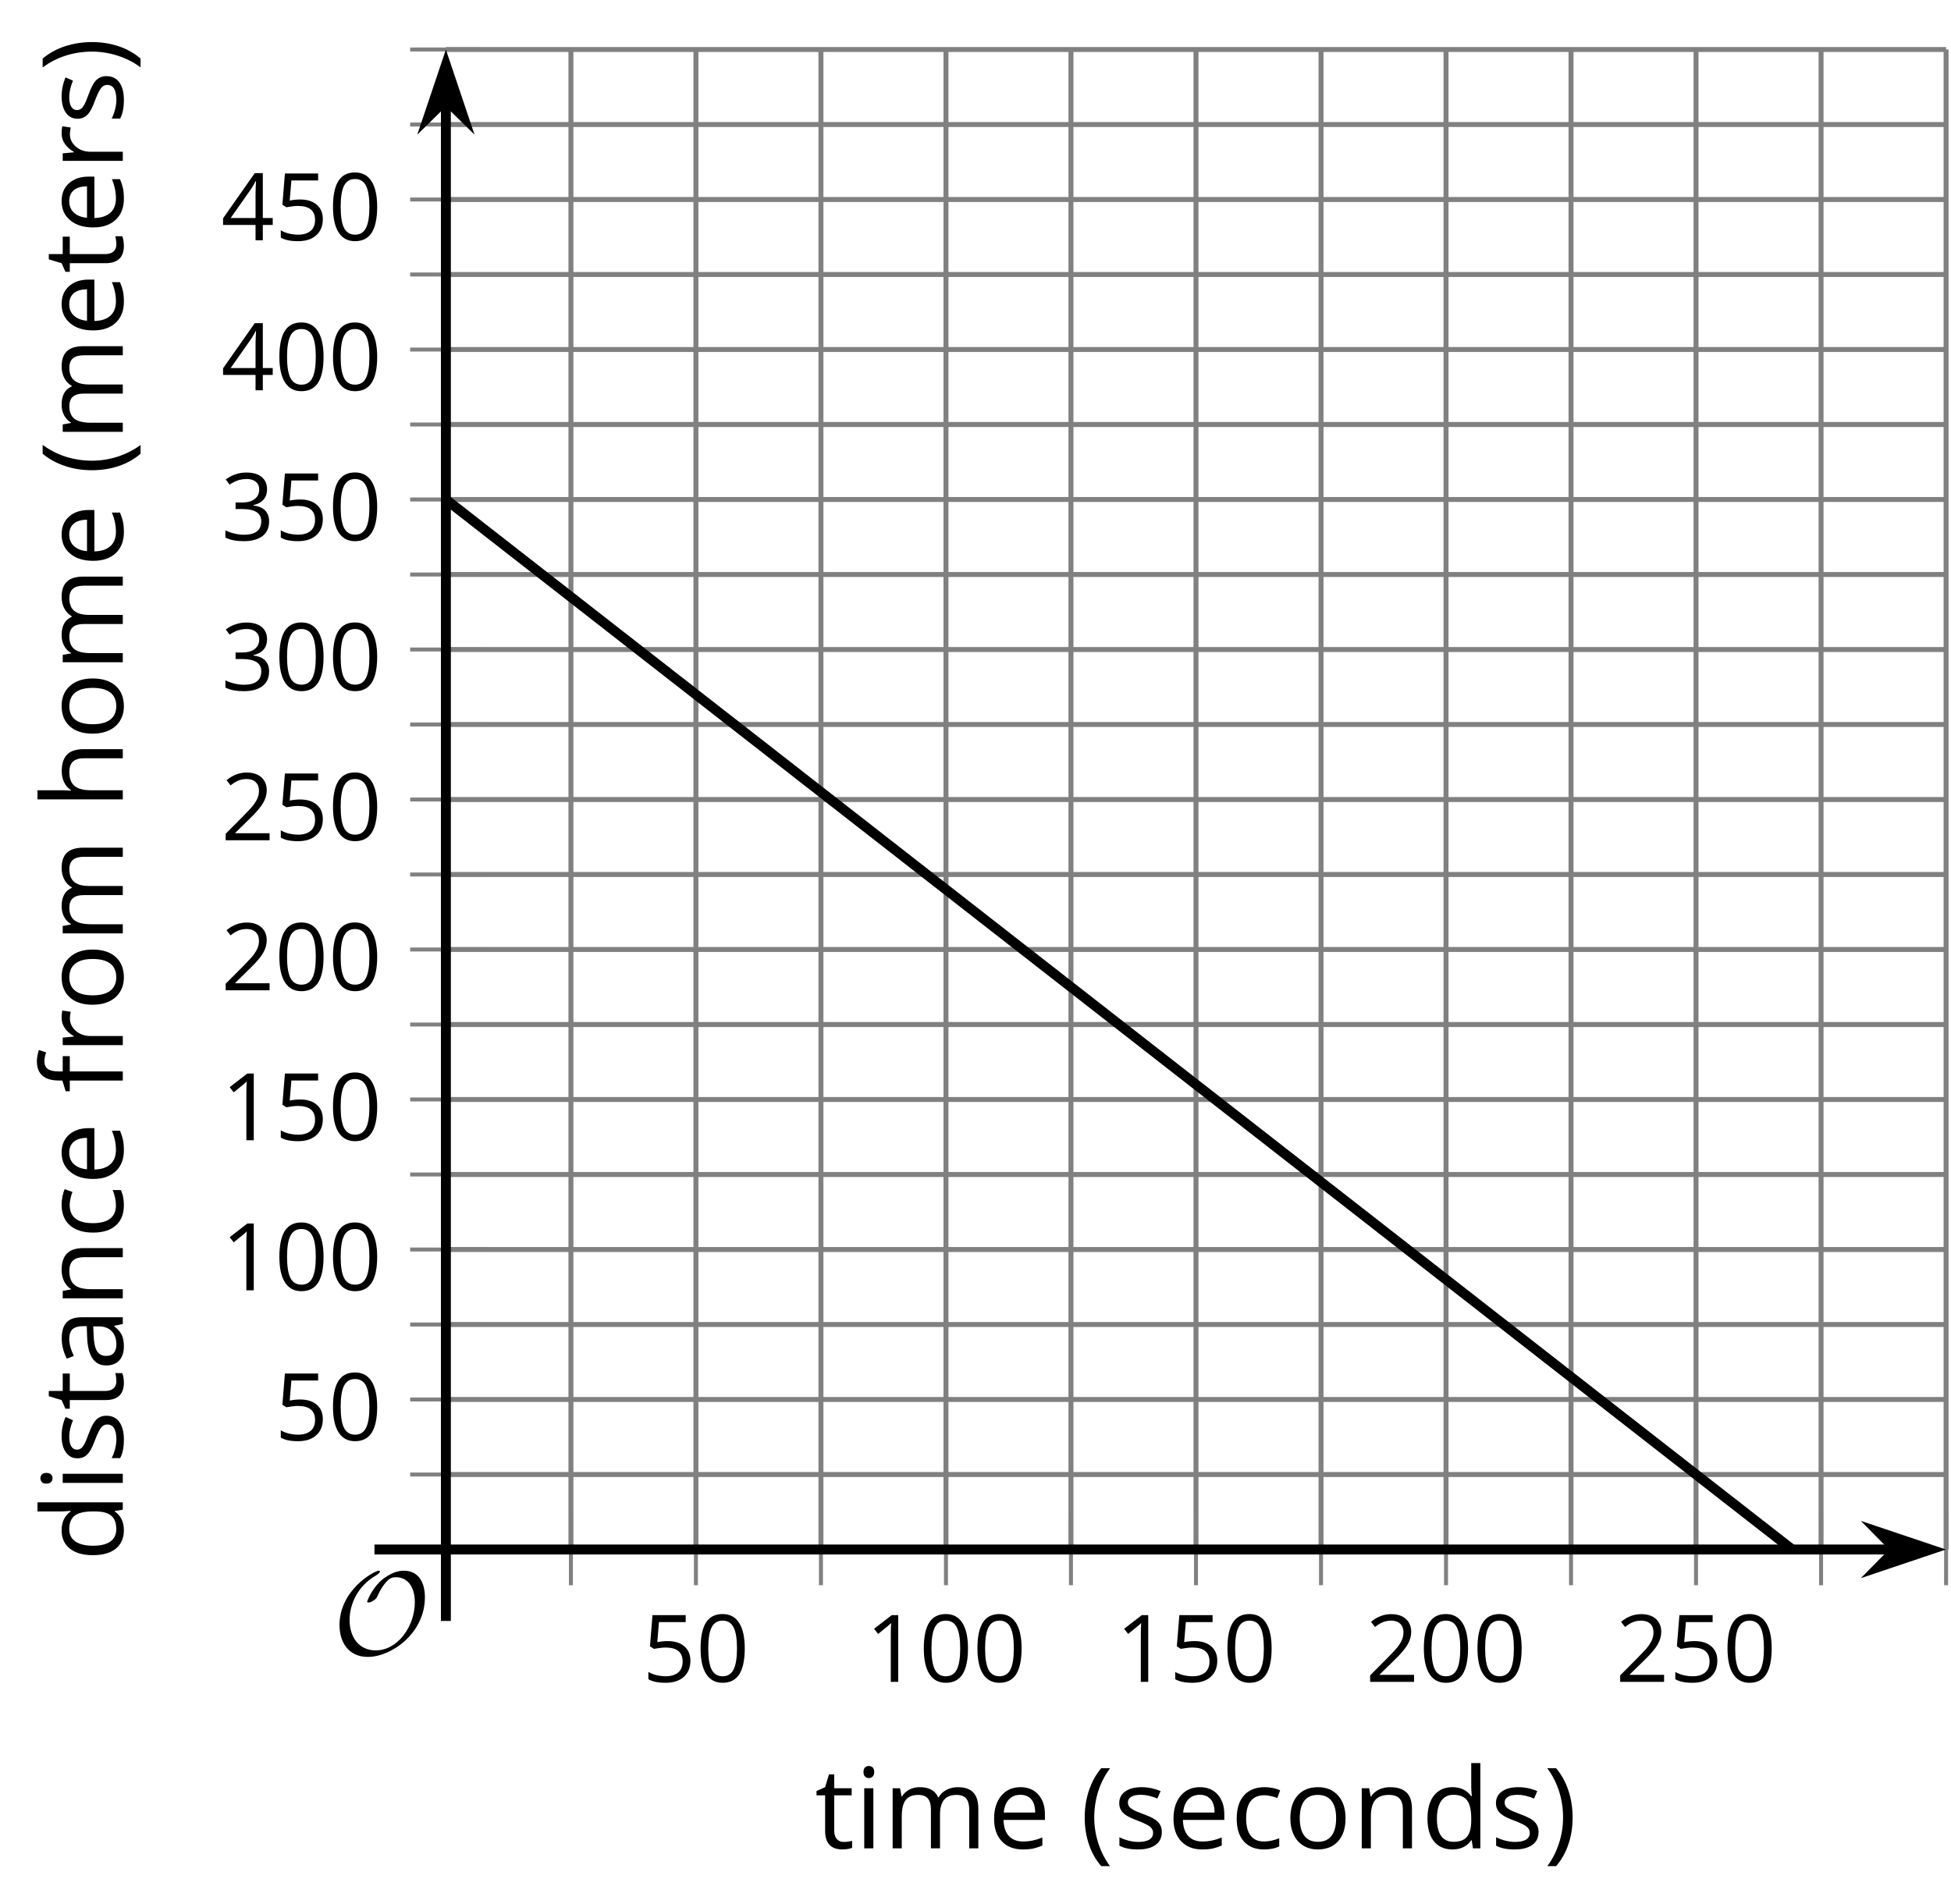 <?xml version='1.0' encoding='UTF-8'?>
<!-- This file was generated by dvisvgm 2.1.3 -->
<svg height='191.935pt' version='1.1' viewBox='-72 -72 196.64 191.935' width='196.64pt' xmlns='http://www.w3.org/2000/svg' xmlns:xlink='http://www.w3.org/1999/xlink'>
<defs>
<clipPath id='clip1'>
<path d='M-27.059 84.188H124.145V-67.011H-27.059Z'/>
</clipPath>
<path d='M9.289 -5.762C9.289 -7.281 8.62 -8.428 7.161 -8.428C5.918 -8.428 4.866 -7.424 4.782 -7.352C3.826 -6.408 3.467 -5.332 3.467 -5.308C3.467 -5.236 3.527 -5.224 3.587 -5.224C3.814 -5.224 4.005 -5.344 4.184 -5.475C4.399 -5.631 4.411 -5.667 4.543 -5.942C4.651 -6.181 4.926 -6.767 5.368 -7.269C5.655 -7.592 5.894 -7.771 6.372 -7.771C7.532 -7.771 8.273 -6.814 8.273 -5.248C8.273 -2.809 6.539 -0.395 4.328 -0.395C2.63 -0.395 1.698 -1.745 1.698 -3.455C1.698 -5.081 2.534 -6.874 4.28 -7.902C4.399 -7.974 4.758 -8.189 4.758 -8.345C4.758 -8.428 4.663 -8.428 4.639 -8.428C4.22 -8.428 0.681 -6.528 0.681 -2.941C0.681 -1.267 1.554 0.263 3.539 0.263C5.87 0.263 9.289 -2.08 9.289 -5.762Z' id='g0-79'/>
<use id='g7-8' transform='scale(1.2)' xlink:href='#g5-8'/>
<use id='g7-9' transform='scale(1.2)' xlink:href='#g5-9'/>
<use id='g7-65' transform='scale(1.2)' xlink:href='#g5-65'/>
<use id='g7-67' transform='scale(1.2)' xlink:href='#g5-67'/>
<use id='g7-68' transform='scale(1.2)' xlink:href='#g5-68'/>
<use id='g7-69' transform='scale(1.2)' xlink:href='#g5-69'/>
<use id='g7-70' transform='scale(1.2)' xlink:href='#g5-70'/>
<use id='g7-72' transform='scale(1.2)' xlink:href='#g5-72'/>
<use id='g7-73' transform='scale(1.2)' xlink:href='#g5-73'/>
<use id='g7-77' transform='scale(1.2)' xlink:href='#g5-77'/>
<use id='g7-78' transform='scale(1.2)' xlink:href='#g5-78'/>
<use id='g7-79' transform='scale(1.2)' xlink:href='#g5-79'/>
<use id='g7-82' transform='scale(1.2)' xlink:href='#g5-82'/>
<use id='g7-83' transform='scale(1.2)' xlink:href='#g5-83'/>
<use id='g7-84' transform='scale(1.2)' xlink:href='#g5-84'/>
<path d='M0.378 -2.583C0.378 -1.782 0.497 -1.031 0.732 -0.336S1.312 0.971 1.763 1.492H2.5C2.072 0.912 1.745 0.272 1.519 -0.433S1.179 -1.855 1.179 -2.592C1.179 -3.343 1.289 -4.07 1.51 -4.779C1.736 -5.488 2.067 -6.137 2.509 -6.731H1.763C1.317 -6.197 0.971 -5.576 0.737 -4.866C0.497 -4.157 0.378 -3.398 0.378 -2.583Z' id='g5-8'/>
<path d='M2.413 -2.583C2.413 -3.389 2.293 -4.148 2.058 -4.862C1.823 -5.571 1.478 -6.192 1.027 -6.731H0.281C0.723 -6.137 1.054 -5.488 1.28 -4.779C1.501 -4.07 1.611 -3.343 1.611 -2.592C1.611 -1.855 1.496 -1.133 1.271 -0.433C1.045 0.272 0.718 0.916 0.29 1.492H1.027C1.473 0.976 1.819 0.368 2.053 -0.327C2.293 -1.022 2.413 -1.777 2.413 -2.583Z' id='g5-9'/>
<path d='M4.922 -3.375C4.922 -4.498 4.733 -5.355 4.355 -5.948C3.973 -6.542 3.421 -6.837 2.689 -6.837C1.938 -6.837 1.381 -6.552 1.018 -5.985S0.47 -4.549 0.47 -3.375C0.47 -2.238 0.658 -1.377 1.036 -0.792C1.413 -0.203 1.966 0.092 2.689 0.092C3.444 0.092 4.006 -0.193 4.374 -0.769C4.738 -1.344 4.922 -2.21 4.922 -3.375ZM1.243 -3.375C1.243 -4.355 1.358 -5.064 1.588 -5.506C1.819 -5.953 2.187 -6.174 2.689 -6.174C3.2 -6.174 3.568 -5.948 3.794 -5.497C4.024 -5.051 4.139 -4.342 4.139 -3.375S4.024 -1.699 3.794 -1.243C3.568 -0.792 3.2 -0.566 2.689 -0.566C2.187 -0.566 1.819 -0.792 1.588 -1.234C1.358 -1.685 1.243 -2.394 1.243 -3.375Z' id='g5-16'/>
<path d='M3.292 0V-6.731H2.647L0.866 -5.355L1.271 -4.83C1.92 -5.359 2.288 -5.658 2.366 -5.727S2.518 -5.866 2.583 -5.93C2.56 -5.576 2.546 -5.198 2.546 -4.797V0H3.292Z' id='g5-17'/>
<path d='M4.885 0V-0.709H1.423V-0.746L2.896 -2.187C3.554 -2.827 4.001 -3.352 4.24 -3.771S4.599 -4.609 4.599 -5.037C4.599 -5.585 4.42 -6.018 4.061 -6.344C3.702 -6.667 3.204 -6.828 2.574 -6.828C1.842 -6.828 1.169 -6.57 0.548 -6.054L0.953 -5.534C1.262 -5.778 1.538 -5.944 1.786 -6.036C2.04 -6.128 2.302 -6.174 2.583 -6.174C2.97 -6.174 3.273 -6.068 3.49 -5.856C3.706 -5.649 3.817 -5.364 3.817 -5.005C3.817 -4.751 3.775 -4.512 3.688 -4.291S3.471 -3.844 3.301 -3.61S2.772 -2.988 2.233 -2.44L0.46 -0.658V0H4.885Z' id='g5-18'/>
<path d='M4.632 -5.147C4.632 -5.668 4.452 -6.077 4.088 -6.381C3.725 -6.676 3.218 -6.828 2.564 -6.828C2.164 -6.828 1.786 -6.768 1.427 -6.639C1.064 -6.519 0.746 -6.344 0.47 -6.128L0.856 -5.612C1.192 -5.829 1.487 -5.976 1.75 -6.054S2.288 -6.174 2.583 -6.174C2.97 -6.174 3.278 -6.082 3.499 -5.893C3.729 -5.704 3.84 -5.447 3.84 -5.12C3.84 -4.71 3.688 -4.388 3.379 -4.153C3.071 -3.923 2.657 -3.808 2.132 -3.808H1.459V-3.149H2.122C3.407 -3.149 4.047 -2.739 4.047 -1.925C4.047 -1.013 3.467 -0.557 2.302 -0.557C2.007 -0.557 1.694 -0.594 1.363 -0.672C1.036 -0.746 0.723 -0.856 0.433 -0.999V-0.272C0.714 -0.138 0.999 -0.041 1.298 0.009C1.593 0.064 1.92 0.092 2.274 0.092C3.094 0.092 3.725 -0.083 4.171 -0.424C4.618 -0.769 4.839 -1.266 4.839 -1.906C4.839 -2.353 4.71 -2.716 4.448 -2.993S3.785 -3.439 3.246 -3.508V-3.545C3.688 -3.637 4.029 -3.821 4.273 -4.093C4.512 -4.365 4.632 -4.719 4.632 -5.147Z' id='g5-19'/>
<path d='M5.203 -1.547V-2.242H4.204V-6.768H3.393L0.198 -2.215V-1.547H3.471V0H4.204V-1.547H5.203ZM3.471 -2.242H0.962L3.066 -5.235C3.195 -5.428 3.333 -5.672 3.481 -5.967H3.518C3.485 -5.414 3.471 -4.917 3.471 -4.48V-2.242Z' id='g5-20'/>
<path d='M2.564 -4.111C2.215 -4.111 1.865 -4.075 1.51 -4.006L1.68 -6.027H4.374V-6.731H1.027L0.773 -3.582L1.169 -3.329C1.657 -3.416 2.049 -3.462 2.339 -3.462C3.49 -3.462 4.065 -2.993 4.065 -2.053C4.065 -1.57 3.913 -1.202 3.619 -0.948C3.315 -0.695 2.896 -0.566 2.357 -0.566C2.049 -0.566 1.731 -0.608 1.413 -0.681C1.096 -0.764 0.829 -0.87 0.612 -1.008V-0.272C1.013 -0.028 1.588 0.092 2.348 0.092C3.126 0.092 3.739 -0.106 4.18 -0.502C4.627 -0.898 4.848 -1.446 4.848 -2.141C4.848 -2.753 4.646 -3.232 4.236 -3.582C3.831 -3.936 3.273 -4.111 2.564 -4.111Z' id='g5-21'/>
<path d='M3.913 0H4.48V-3.444C4.48 -4.033 4.337 -4.461 4.042 -4.728C3.757 -4.995 3.31 -5.129 2.707 -5.129C2.408 -5.129 2.113 -5.092 1.814 -5.014C1.519 -4.936 1.248 -4.83 0.999 -4.696L1.234 -4.111C1.763 -4.369 2.242 -4.498 2.661 -4.498C3.034 -4.498 3.306 -4.401 3.481 -4.217C3.646 -4.024 3.734 -3.734 3.734 -3.338V-3.025L2.878 -2.997C1.248 -2.947 0.433 -2.413 0.433 -1.395C0.433 -0.921 0.576 -0.552 0.856 -0.295C1.142 -0.037 1.533 0.092 2.035 0.092C2.408 0.092 2.721 0.037 2.974 -0.074C3.223 -0.189 3.471 -0.401 3.725 -0.718H3.762L3.913 0ZM2.187 -0.539C1.888 -0.539 1.653 -0.612 1.483 -0.755C1.317 -0.898 1.234 -1.11 1.234 -1.386C1.234 -1.74 1.367 -1.998 1.639 -2.164C1.906 -2.334 2.343 -2.426 2.951 -2.449L3.715 -2.482V-2.026C3.715 -1.556 3.582 -1.192 3.306 -0.93C3.039 -0.668 2.661 -0.539 2.187 -0.539Z' id='g5-65'/>
<path d='M2.827 0.092C3.338 0.092 3.766 0.005 4.102 -0.17V-0.847C3.66 -0.668 3.227 -0.576 2.808 -0.576C2.316 -0.576 1.948 -0.741 1.694 -1.073C1.446 -1.404 1.321 -1.878 1.321 -2.5C1.321 -3.808 1.832 -4.461 2.859 -4.461C3.011 -4.461 3.191 -4.438 3.389 -4.392C3.587 -4.351 3.771 -4.296 3.941 -4.227L4.176 -4.876C4.038 -4.945 3.849 -5.009 3.605 -5.06S3.122 -5.138 2.878 -5.138C2.127 -5.138 1.547 -4.908 1.142 -4.448C0.732 -3.987 0.529 -3.333 0.529 -2.491C0.529 -1.667 0.727 -1.031 1.133 -0.58C1.529 -0.134 2.095 0.092 2.827 0.092Z' id='g5-67'/>
<path d='M4.245 -0.677L4.346 0H4.968V-7.164H4.204V-5.111L4.222 -4.756L4.254 -4.392H4.194C3.831 -4.89 3.306 -5.138 2.62 -5.138C1.961 -5.138 1.45 -4.908 1.082 -4.448S0.529 -3.343 0.529 -2.509S0.714 -1.036 1.077 -0.585C1.446 -0.134 1.961 0.092 2.62 0.092C3.324 0.092 3.849 -0.166 4.204 -0.677H4.245ZM2.716 -0.548C2.261 -0.548 1.911 -0.714 1.676 -1.041S1.321 -1.855 1.321 -2.5C1.321 -3.135 1.441 -3.628 1.676 -3.978C1.915 -4.323 2.261 -4.498 2.707 -4.498C3.227 -4.498 3.61 -4.346 3.849 -4.042C4.084 -3.734 4.204 -3.223 4.204 -2.509V-2.348C4.204 -1.717 4.088 -1.257 3.849 -0.976C3.619 -0.691 3.237 -0.548 2.716 -0.548Z' id='g5-68'/>
<path d='M2.942 0.092C3.283 0.092 3.573 0.064 3.812 0.018C4.056 -0.037 4.309 -0.12 4.581 -0.235V-0.916C4.052 -0.691 3.513 -0.576 2.97 -0.576C2.454 -0.576 2.053 -0.727 1.768 -1.036C1.487 -1.344 1.335 -1.791 1.321 -2.385H4.797V-2.868C4.797 -3.55 4.613 -4.098 4.245 -4.512C3.877 -4.931 3.375 -5.138 2.744 -5.138C2.067 -5.138 1.533 -4.899 1.133 -4.42C0.727 -3.941 0.529 -3.297 0.529 -2.482C0.529 -1.676 0.746 -1.045 1.179 -0.589C1.607 -0.134 2.196 0.092 2.942 0.092ZM2.735 -4.498C3.135 -4.498 3.439 -4.369 3.656 -4.116C3.872 -3.858 3.978 -3.49 3.978 -3.006H1.34C1.381 -3.471 1.524 -3.84 1.768 -4.102C2.007 -4.365 2.33 -4.498 2.735 -4.498Z' id='g5-69'/>
<path d='M3.085 -4.452V-5.046H1.8V-5.373C1.8 -5.797 1.869 -6.105 2.007 -6.298C2.145 -6.487 2.357 -6.584 2.647 -6.584C2.855 -6.584 3.108 -6.538 3.402 -6.441L3.6 -7.053C3.241 -7.159 2.928 -7.215 2.661 -7.215C1.579 -7.215 1.036 -6.593 1.036 -5.355V-5.074L0.134 -4.797V-4.452H1.036V0H1.8V-4.452H3.085Z' id='g5-70'/>
<path d='M4.263 0H5.028V-3.292C5.028 -3.932 4.871 -4.397 4.567 -4.687C4.254 -4.982 3.794 -5.129 3.177 -5.129C2.822 -5.129 2.505 -5.06 2.228 -4.917C1.948 -4.779 1.736 -4.59 1.584 -4.346H1.538C1.561 -4.517 1.575 -4.733 1.575 -4.995V-7.164H0.81V0H1.575V-2.638C1.575 -3.297 1.694 -3.766 1.943 -4.056C2.182 -4.346 2.574 -4.489 3.103 -4.489C3.504 -4.489 3.794 -4.388 3.983 -4.185S4.263 -3.674 4.263 -3.264V0Z' id='g5-72'/>
<path d='M1.575 0V-5.046H0.81V0H1.575ZM0.746 -6.413C0.746 -6.243 0.787 -6.114 0.875 -6.031C0.962 -5.944 1.068 -5.902 1.197 -5.902C1.321 -5.902 1.427 -5.944 1.515 -6.031C1.602 -6.114 1.648 -6.243 1.648 -6.413S1.602 -6.713 1.515 -6.796S1.321 -6.92 1.197 -6.92C1.068 -6.92 0.962 -6.878 0.875 -6.796C0.787 -6.717 0.746 -6.588 0.746 -6.413Z' id='g5-73'/>
<path d='M7.242 0H8.006V-3.292C8.006 -3.936 7.864 -4.406 7.578 -4.696C7.297 -4.991 6.869 -5.138 6.298 -5.138C5.935 -5.138 5.608 -5.06 5.322 -4.908S4.82 -4.544 4.669 -4.282H4.632C4.388 -4.853 3.872 -5.138 3.085 -5.138C2.758 -5.138 2.468 -5.069 2.201 -4.931C1.943 -4.793 1.736 -4.599 1.593 -4.355H1.556L1.432 -5.046H0.81V0H1.575V-2.647C1.575 -3.301 1.685 -3.771 1.906 -4.061C2.132 -4.346 2.482 -4.489 2.96 -4.489C3.324 -4.489 3.596 -4.388 3.766 -4.19C3.936 -3.987 4.024 -3.683 4.024 -3.283V0H4.788V-2.818C4.788 -3.384 4.903 -3.808 5.129 -4.079S5.709 -4.489 6.183 -4.489C6.547 -4.489 6.814 -4.388 6.984 -4.19C7.155 -3.987 7.242 -3.683 7.242 -3.283V0Z' id='g5-77'/>
<path d='M4.263 0H5.028V-3.292C5.028 -3.936 4.876 -4.406 4.567 -4.696C4.259 -4.991 3.803 -5.138 3.195 -5.138C2.85 -5.138 2.532 -5.069 2.251 -4.936C1.971 -4.797 1.75 -4.604 1.593 -4.355H1.556L1.432 -5.046H0.81V0H1.575V-2.647C1.575 -3.306 1.699 -3.775 1.943 -4.061S2.574 -4.489 3.103 -4.489C3.504 -4.489 3.794 -4.388 3.983 -4.185S4.263 -3.674 4.263 -3.264V0Z' id='g5-78'/>
<path d='M5.166 -2.528C5.166 -3.329 4.959 -3.964 4.54 -4.434C4.125 -4.903 3.564 -5.138 2.859 -5.138C2.127 -5.138 1.556 -4.908 1.146 -4.448C0.737 -3.992 0.529 -3.352 0.529 -2.528C0.529 -1.998 0.626 -1.533 0.815 -1.137S1.275 -0.437 1.625 -0.226S2.376 0.092 2.827 0.092C3.559 0.092 4.13 -0.138 4.544 -0.599C4.959 -1.064 5.166 -1.704 5.166 -2.528ZM1.321 -2.528C1.321 -3.177 1.45 -3.669 1.704 -3.996S2.334 -4.489 2.836 -4.489C3.343 -4.489 3.725 -4.323 3.987 -3.987C4.245 -3.656 4.374 -3.168 4.374 -2.528C4.374 -1.878 4.245 -1.39 3.987 -1.05C3.725 -0.718 3.347 -0.548 2.845 -0.548S1.966 -0.718 1.708 -1.054S1.321 -1.883 1.321 -2.528Z' id='g5-79'/>
<path d='M3.112 -5.138C2.795 -5.138 2.505 -5.051 2.242 -4.871S1.754 -4.438 1.565 -4.111H1.529L1.441 -5.046H0.81V0H1.575V-2.707C1.575 -3.2 1.722 -3.614 2.007 -3.946C2.302 -4.277 2.647 -4.443 3.057 -4.443C3.218 -4.443 3.402 -4.42 3.61 -4.374L3.715 -5.083C3.536 -5.12 3.338 -5.138 3.112 -5.138Z' id='g5-82'/>
<path d='M4.065 -1.377C4.065 -1.713 3.959 -1.989 3.748 -2.21C3.541 -2.431 3.135 -2.652 2.537 -2.868C2.099 -3.029 1.805 -3.154 1.653 -3.241S1.39 -3.416 1.317 -3.513C1.252 -3.61 1.215 -3.725 1.215 -3.858C1.215 -4.056 1.308 -4.213 1.492 -4.328S1.948 -4.498 2.311 -4.498C2.721 -4.498 3.181 -4.392 3.688 -4.185L3.959 -4.807C3.439 -5.028 2.91 -5.138 2.366 -5.138C1.782 -5.138 1.326 -5.018 0.99 -4.779C0.654 -4.544 0.488 -4.217 0.488 -3.808C0.488 -3.577 0.534 -3.379 0.635 -3.214C0.727 -3.048 0.875 -2.901 1.077 -2.772C1.271 -2.638 1.607 -2.486 2.076 -2.311C2.569 -2.122 2.901 -1.957 3.076 -1.814C3.241 -1.676 3.329 -1.51 3.329 -1.312C3.329 -1.05 3.223 -0.856 3.006 -0.727C2.79 -0.603 2.486 -0.539 2.086 -0.539C1.828 -0.539 1.561 -0.576 1.28 -0.645C1.004 -0.714 0.746 -0.81 0.502 -0.935V-0.226C0.875 -0.014 1.4 0.092 2.067 0.092C2.698 0.092 3.191 -0.037 3.541 -0.29S4.065 -0.907 4.065 -1.377Z' id='g5-83'/>
<path d='M2.44 -0.539C2.187 -0.539 1.989 -0.622 1.846 -0.783S1.63 -1.179 1.63 -1.483V-4.452H3.094V-5.046H1.63V-6.215H1.188L0.866 -5.138L0.143 -4.82V-4.452H0.866V-1.45C0.866 -0.424 1.354 0.092 2.33 0.092C2.459 0.092 2.606 0.078 2.762 0.055C2.928 0.028 3.048 -0.005 3.131 -0.046V-0.631C3.057 -0.608 2.956 -0.589 2.832 -0.571C2.707 -0.548 2.574 -0.539 2.44 -0.539Z' id='g5-84'/>
</defs>
<g id='page1'>
<path d='M-14.457 84.188V-67.011M10.742 84.188V-67.011M35.941 84.188V-67.011M61.145 84.188V-67.011M86.344 84.188V-67.011M111.544 84.188V-67.011M124.145 84.188V-67.011' fill='none' stroke='#808080' stroke-linejoin='bevel' stroke-miterlimit='10.037' stroke-width='0.5'/>
<path d='M-1.859 84.188V-67.011M23.344 84.188V-67.011M48.543 84.188V-67.011M73.743 84.188V-67.011M98.942 84.188V-67.011' fill='none' stroke='#808080' stroke-linejoin='bevel' stroke-miterlimit='10.037' stroke-width='0.5'/>
<path d='M-27.059 76.629H124.145M-27.059 61.508H124.145M-27.059 46.387H124.145M-27.059 31.27H124.145M-27.059 16.148H124.145M-27.059 1.027H124.145M-27.059 -14.09H124.145M-27.059 -29.211H124.145M-27.059 -44.332H124.145M-27.059 -59.449H124.145M-27.059 -67.011H124.145' fill='none' stroke='#808080' stroke-linejoin='bevel' stroke-miterlimit='10.037' stroke-width='0.5'/>
<path d='M-27.059 69.066H124.145M-27.059 53.949H124.145M-27.059 38.828H124.145M-27.059 23.707H124.145M-27.059 8.59H124.145M-27.059 -6.531H124.145M-27.059 -21.652H124.145M-27.059 -36.769H124.145M-27.059 -51.89H124.145' fill='none' stroke='#808080' stroke-linejoin='bevel' stroke-miterlimit='10.037' stroke-width='0.5'/>
<path d='M-14.457 87.789V80.59M10.742 87.789V80.59M35.941 87.789V80.59M61.145 87.789V80.59M86.344 87.789V80.59M111.544 87.789V80.59M124.145 87.789V80.59' fill='none' stroke='#808080' stroke-linejoin='bevel' stroke-miterlimit='10.037' stroke-width='0.4'/>
<path d='M-1.859 87.789V80.59M23.344 87.789V80.59M48.543 87.789V80.59M73.743 87.789V80.59M98.942 87.789V80.59' fill='none' stroke='#808080' stroke-linejoin='bevel' stroke-miterlimit='10.037' stroke-width='0.4'/>
<path d='M-30.66 76.629H-23.457M-30.66 61.508H-23.457M-30.66 46.387H-23.457M-30.66 31.27H-23.457M-30.66 16.148H-23.457M-30.66 1.027H-23.457M-30.66 -14.09H-23.457M-30.66 -29.211H-23.457M-30.66 -44.332H-23.457M-30.66 -59.449H-23.457M-30.66 -67.011H-23.457' fill='none' stroke='#808080' stroke-linejoin='bevel' stroke-miterlimit='10.037' stroke-width='0.4'/>
<path d='M-30.66 69.066H-23.457M-30.66 53.949H-23.457M-30.66 38.828H-23.457M-30.66 23.707H-23.457M-30.66 8.59H-23.457M-30.66 -6.531H-23.457M-30.66 -21.652H-23.457M-30.66 -36.769H-23.457M-30.66 -51.89H-23.457' fill='none' stroke='#808080' stroke-linejoin='bevel' stroke-miterlimit='10.037' stroke-width='0.4'/>
<path d='M-27.059 84.188H118.852' fill='none' stroke='#000000' stroke-linejoin='bevel' stroke-miterlimit='10.037' stroke-width='1'/>
<path d='M122.566 84.188L117.379 82.445L119.097 84.188L117.379 85.934Z'/>
<path d='M122.566 84.188L117.379 82.445L119.097 84.188L117.379 85.934Z' fill='none' stroke='#000000' stroke-miterlimit='10.037' stroke-width='1'/>
<path d='M-27.059 84.188V-61.718' fill='none' stroke='#000000' stroke-linejoin='bevel' stroke-miterlimit='10.037' stroke-width='1'/>
<path d='M-27.059 -65.434L-28.805 -60.246L-27.059 -61.965L-25.312 -60.246Z'/>
<path d='M-27.059 -65.434L-28.805 -60.246L-27.059 -61.965L-25.312 -60.246Z' fill='none' stroke='#000000' stroke-miterlimit='10.037' stroke-width='1'/>
<g transform='matrix(1 0 0 1 -25.147 36.996)'>
<use x='17.884' xlink:href='#g5-21' y='60.535'/>
<use x='23.288' xlink:href='#g5-16' y='60.535'/>
</g>
<g transform='matrix(1 0 0 1 -2.648 36.996)'>
<use x='17.884' xlink:href='#g5-17' y='60.535'/>
<use x='23.288' xlink:href='#g5-16' y='60.535'/>
<use x='28.692' xlink:href='#g5-16' y='60.535'/>
</g>
<g transform='matrix(1 0 0 1 22.552 36.996)'>
<use x='17.884' xlink:href='#g5-17' y='60.535'/>
<use x='23.288' xlink:href='#g5-21' y='60.535'/>
<use x='28.692' xlink:href='#g5-16' y='60.535'/>
</g>
<g transform='matrix(1 0 0 1 47.752 36.996)'>
<use x='17.884' xlink:href='#g5-18' y='60.535'/>
<use x='23.288' xlink:href='#g5-16' y='60.535'/>
<use x='28.692' xlink:href='#g5-16' y='60.535'/>
</g>
<g transform='matrix(1 0 0 1 72.953 36.996)'>
<use x='17.884' xlink:href='#g5-18' y='60.535'/>
<use x='23.288' xlink:href='#g5-21' y='60.535'/>
<use x='28.692' xlink:href='#g5-16' y='60.535'/>
</g>
<g transform='matrix(1 0 0 1 -62.195 12.644)'>
<use x='17.884' xlink:href='#g5-21' y='60.535'/>
<use x='23.288' xlink:href='#g5-16' y='60.535'/>
</g>
<g transform='matrix(1 0 0 1 -67.599 -2.476)'>
<use x='17.884' xlink:href='#g5-17' y='60.535'/>
<use x='23.288' xlink:href='#g5-16' y='60.535'/>
<use x='28.692' xlink:href='#g5-16' y='60.535'/>
</g>
<g transform='matrix(1 0 0 1 -67.599 -17.596)'>
<use x='17.884' xlink:href='#g5-17' y='60.535'/>
<use x='23.288' xlink:href='#g5-21' y='60.535'/>
<use x='28.692' xlink:href='#g5-16' y='60.535'/>
</g>
<g transform='matrix(1 0 0 1 -67.599 -32.716)'>
<use x='17.884' xlink:href='#g5-18' y='60.535'/>
<use x='23.288' xlink:href='#g5-16' y='60.535'/>
<use x='28.692' xlink:href='#g5-16' y='60.535'/>
</g>
<g transform='matrix(1 0 0 1 -67.599 -47.836)'>
<use x='17.884' xlink:href='#g5-18' y='60.535'/>
<use x='23.288' xlink:href='#g5-21' y='60.535'/>
<use x='28.692' xlink:href='#g5-16' y='60.535'/>
</g>
<g transform='matrix(1 0 0 1 -67.599 -62.956)'>
<use x='17.884' xlink:href='#g5-19' y='60.535'/>
<use x='23.288' xlink:href='#g5-16' y='60.535'/>
<use x='28.692' xlink:href='#g5-16' y='60.535'/>
</g>
<g transform='matrix(1 0 0 1 -67.599 -78.076)'>
<use x='17.884' xlink:href='#g5-19' y='60.535'/>
<use x='23.288' xlink:href='#g5-21' y='60.535'/>
<use x='28.692' xlink:href='#g5-16' y='60.535'/>
</g>
<g transform='matrix(1 0 0 1 -67.599 -93.195)'>
<use x='17.884' xlink:href='#g5-20' y='60.535'/>
<use x='23.288' xlink:href='#g5-16' y='60.535'/>
<use x='28.692' xlink:href='#g5-16' y='60.535'/>
</g>
<g transform='matrix(1 0 0 1 -67.599 -108.315)'>
<use x='17.884' xlink:href='#g5-20' y='60.535'/>
<use x='23.288' xlink:href='#g5-21' y='60.535'/>
<use x='28.692' xlink:href='#g5-16' y='60.535'/>
</g>
<path clip-path='url(#clip1)' d='M-27.059 -21.652L-26.297 -21.058L-25.539 -20.465L-24.777 -19.875L-24.02 -19.281L-23.258 -18.687L-22.5 -18.093L-21.738 -17.504L-20.98 -16.91L-20.219 -16.316L-19.461 -15.726L-18.699 -15.132L-17.941 -14.539L-17.18 -13.945L-16.422 -13.355L-15.66 -12.761L-14.902 -12.168L-14.141 -11.578L-13.383 -10.984L-12.621 -10.39L-11.863 -9.797L-11.101 -9.207L-10.344 -8.613L-9.582 -8.019L-8.824 -7.429L-8.062 -6.836L-7.305 -6.242L-6.543 -5.648L-5.785 -5.058L-5.023 -4.465L-4.266 -3.871L-3.504 -3.281L-2.746 -2.688L-1.984 -2.094L-1.226 -1.5L-0.465 -0.91L0.293 -0.316L1.055 0.277L1.812 0.867L2.574 1.461L3.332 2.055L4.094 2.648L4.852 3.238L5.613 3.832L6.371 4.426L7.133 5.016L7.891 5.609L8.652 6.203L9.41 6.797L10.172 7.387L10.93 7.981L11.691 8.574L12.449 9.164L13.211 9.758L13.969 10.352L14.73 10.945L15.492 11.535L16.25 12.129L17.012 12.723L17.77 13.312L18.531 13.906L19.289 14.5L20.051 15.094L20.809 15.684L21.57 16.277L22.328 16.871L23.09 17.461L23.848 18.055L24.609 18.648L25.367 19.242L26.129 19.832L26.887 20.426L27.648 21.02L28.406 21.609L29.168 22.203L29.926 22.797L30.688 23.391L31.445 23.98L32.207 24.574L32.965 25.168L33.727 25.758L34.484 26.352L35.246 26.945L36.004 27.539L36.766 28.129L37.523 28.723L38.285 29.316L39.043 29.906L39.805 30.5L40.562 31.094L41.324 31.688L42.082 32.277L42.844 32.871L43.602 33.465L44.363 34.055L45.121 34.648L45.883 35.242L46.641 35.836L47.402 36.426L48.16 37.02L48.922 37.613L49.68 38.203L50.441 38.797L51.199 39.391L51.961 39.984L52.719 40.574L53.48 41.168L54.238 41.762L55 42.352L55.758 42.945L56.52 43.539L57.277 44.133L58.039 44.723L58.797 45.316L59.559 45.91L60.32 46.5L61.078 47.094L61.84 47.688L62.598 48.281L63.359 48.871L64.117 49.465L64.879 50.059L65.637 50.648L66.398 51.242L67.156 51.836L67.918 52.43L68.676 53.02L69.438 53.613L70.195 54.207L70.957 54.797L71.715 55.391L72.477 55.984L73.234 56.578L73.996 57.168L74.754 57.762L75.516 58.355L76.273 58.945L77.035 59.539L77.793 60.133L78.555 60.727L79.312 61.316L80.075 61.91L80.832 62.504L81.594 63.094L82.352 63.688L83.114 64.281L83.871 64.875L84.632 65.465L85.391 66.059L86.153 66.652L86.91 67.242L87.671 67.836L88.43 68.43L89.192 69.023L89.95 69.613L90.71 70.207L91.469 70.801L92.231 71.391L92.989 71.984L93.751 72.578L94.507 73.172L95.269 73.762L96.028 74.356L96.79 74.949L97.546 75.539L98.308 76.133L99.067 76.727L99.829 77.32L100.586 77.91L101.348 78.504L102.105 79.098L102.867 79.688L103.626 80.281L104.386 80.875L105.148 81.469L105.907 82.059L106.669 82.652L107.426 83.246L108.188 83.836L108.945 84.43L109.707 85.023L110.465 85.617L111.227 86.207L111.985 86.801L112.747 87.395L113.504 87.984L114.266 88.578L115.023 89.172L115.785 89.766L116.544 90.356L117.305 90.949L118.063 91.543L118.825 92.133L119.582 92.727L120.343 93.32L121.102 93.914L121.864 94.504L122.622 95.098L123.383 95.691L124.141 96.281' fill='none' stroke='#000000' stroke-linejoin='bevel' stroke-miterlimit='10.037' stroke-width='1'/>
<g transform='matrix(1 0 0 1 -56.347 34.218)'>
<use x='17.884' xlink:href='#g0-79' y='60.535'/>
</g>
<path d='M-27.059 91.391V84.188' fill='none' stroke='#000000' stroke-linejoin='bevel' stroke-miterlimit='10.037' stroke-width='1'/>
<path d='M-34.258 84.188H-27.059' fill='none' stroke='#000000' stroke-linejoin='bevel' stroke-miterlimit='10.037' stroke-width='1'/>
<g transform='matrix(1 0 0 1 -7.758 53.776)'>
<use x='17.884' xlink:href='#g7-84' y='60.535'/>
<use x='21.893' xlink:href='#g7-73' y='60.535'/>
<use x='24.755' xlink:href='#g7-77' y='60.535'/>
<use x='35.318' xlink:href='#g7-69' y='60.535'/>
<use x='44.631' xlink:href='#g7-8' y='60.535'/>
<use x='47.981' xlink:href='#g7-83' y='60.535'/>
<use x='53.399' xlink:href='#g7-69' y='60.535'/>
<use x='59.77' xlink:href='#g7-67' y='60.535'/>
<use x='65.176' xlink:href='#g7-79' y='60.535'/>
<use x='72.036' xlink:href='#g7-78' y='60.535'/>
<use x='78.998' xlink:href='#g7-68' y='60.535'/>
<use x='85.949' xlink:href='#g7-83' y='60.535'/>
<use x='91.366' xlink:href='#g7-9' y='60.535'/>
</g>
<g transform='matrix(0 -1 1 0 -120.159 103.278)'>
<use x='17.884' xlink:href='#g7-68' y='60.535'/>
<use x='24.835' xlink:href='#g7-73' y='60.535'/>
<use x='27.697' xlink:href='#g7-83' y='60.535'/>
<use x='33.114' xlink:href='#g7-84' y='60.535'/>
<use x='37.123' xlink:href='#g7-65' y='60.535'/>
<use x='43.438' xlink:href='#g7-78' y='60.535'/>
<use x='50.4' xlink:href='#g7-67' y='60.535'/>
<use x='55.806' xlink:href='#g7-69' y='60.535'/>
<use x='65.119' xlink:href='#g7-70' y='60.535'/>
<use x='68.958' xlink:href='#g7-82' y='60.535'/>
<use x='73.365' xlink:href='#g7-79' y='60.535'/>
<use x='80.225' xlink:href='#g7-77' y='60.535'/>
<use x='93.729' xlink:href='#g7-72' y='60.535'/>
<use x='100.691' xlink:href='#g7-79' y='60.535'/>
<use x='107.551' xlink:href='#g7-77' y='60.535'/>
<use x='118.113' xlink:href='#g7-69' y='60.535'/>
<use x='127.426' xlink:href='#g7-8' y='60.535'/>
<use x='130.776' xlink:href='#g7-77' y='60.535'/>
<use x='141.339' xlink:href='#g7-69' y='60.535'/>
<use x='147.71' xlink:href='#g7-84' y='60.535'/>
<use x='151.719' xlink:href='#g7-69' y='60.535'/>
<use x='158.091' xlink:href='#g7-82' y='60.535'/>
<use x='162.725' xlink:href='#g7-83' y='60.535'/>
<use x='168.142' xlink:href='#g7-9' y='60.535'/>
</g>
</g>
</svg>